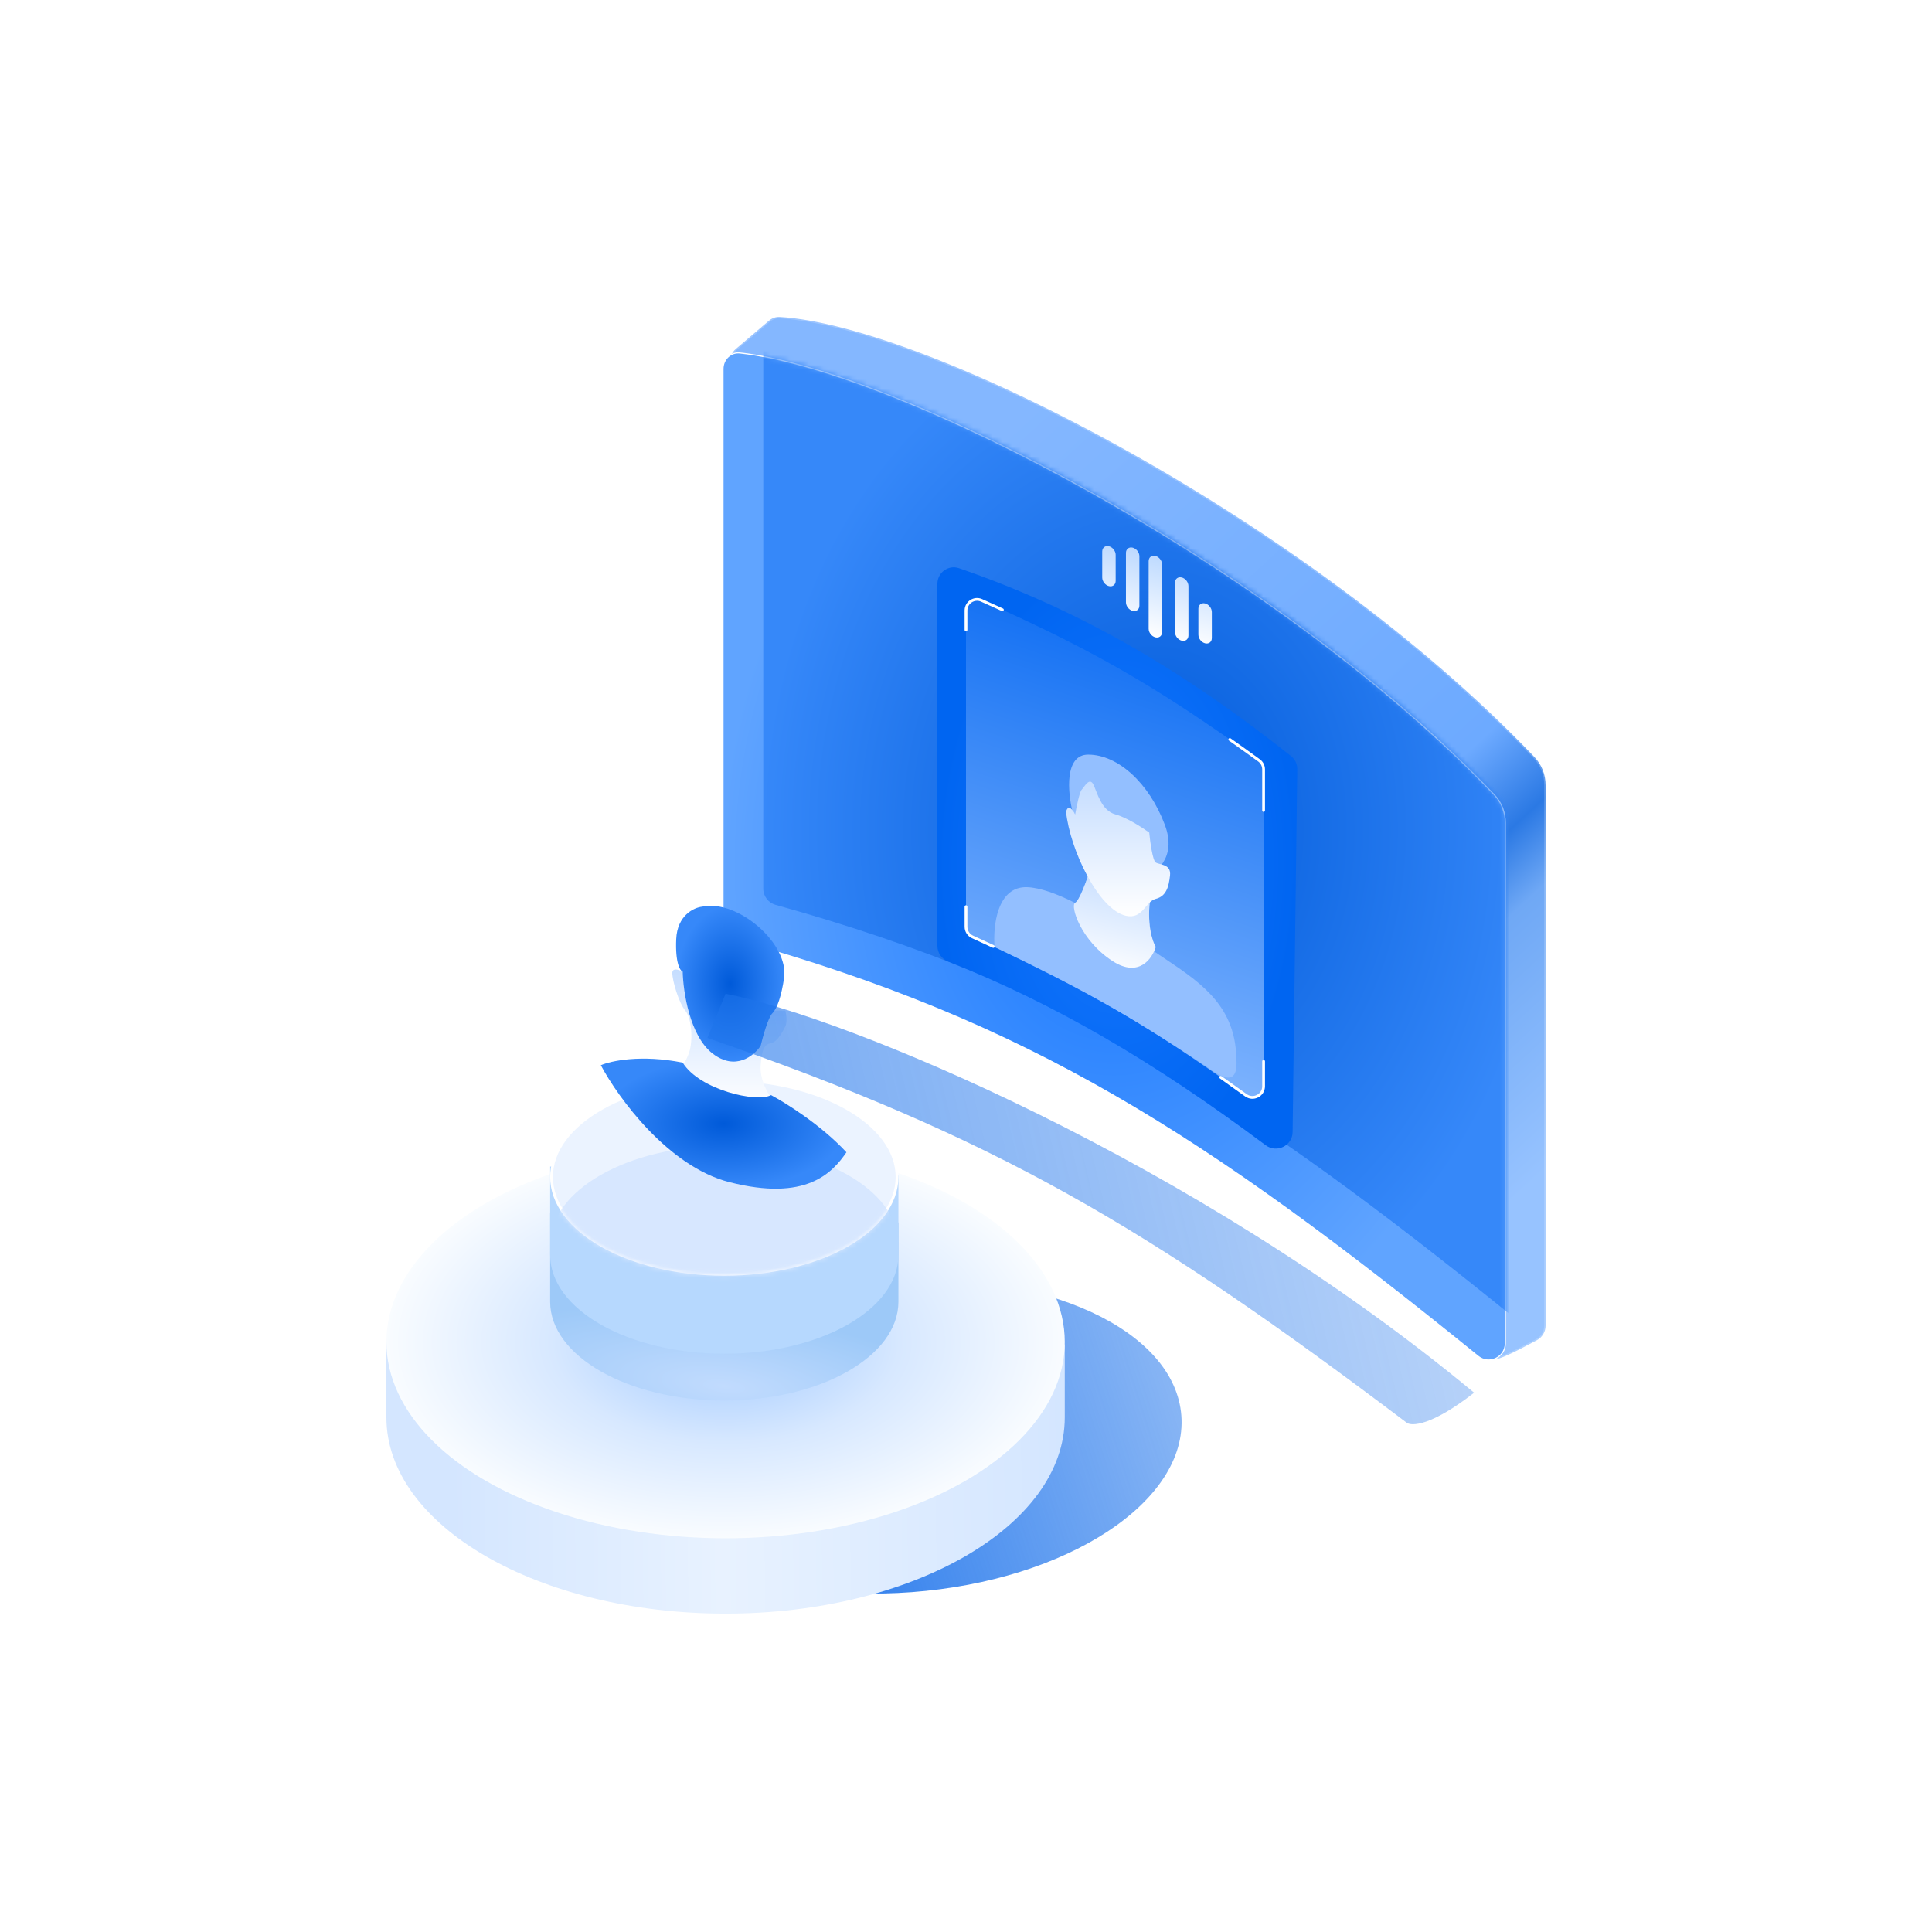<svg width="400" height="400" viewBox="0 0 400 400" fill="none" xmlns="http://www.w3.org/2000/svg">
<g clip-path="url(#clip0_8124_108476)">
<g filter="url(#filter0_f_8124_108476)">
<ellipse cx="186.363" cy="297.437" rx="58.386" ry="32.287" transform="rotate(-4.262 186.363 297.437)" fill="url(#paint0_linear_8124_108476)"/>
</g>
<path d="M220.448 293.457C220.448 315.895 189.008 334.084 150.224 334.084C111.44 334.084 80 315.895 80 293.457C80 285.721 80 277.851 80 277.851C80 277.851 124.812 252.829 150.224 252.829C179.806 252.829 220.448 278.39 220.448 278.39C220.448 278.39 220.448 288.133 220.448 293.457Z" fill="url(#paint1_linear_8124_108476)"/>
<path d="M317.698 156.747C270.939 107.698 192.326 67.496 161.462 65.621C160.613 65.57 159.822 65.87 159.175 66.422L152.341 72.251C151.517 72.954 151.071 74.004 151.139 75.085L157.875 183.64C157.966 185.112 158.983 186.359 160.401 186.767C213.32 202.008 262.011 244.265 307.099 279.241C307.941 279.894 308.237 281.443 309.303 281.452C310.444 281.461 312.951 280.283 318.191 277.479C319.306 276.883 320 275.718 320 274.453V162.571C320 160.402 319.195 158.317 317.698 156.747Z" fill="url(#paint2_linear_8124_108476)" stroke="white" stroke-opacity="0.2" stroke-width="0.574"/>
<path d="M149.687 76.366V191.273C149.687 192.827 150.744 194.192 152.241 194.608C212.99 211.496 249.426 234.944 306.028 280.804C308.285 282.632 311.659 281.03 311.659 278.126V170.374C311.659 168.205 310.855 166.12 309.358 164.551C263.615 116.619 185.601 76.661 153.193 73.079C151.267 72.866 149.687 74.428 149.687 76.366Z" fill="url(#paint3_radial_8124_108476)" stroke="white" stroke-width="0.23"/>
<mask id="mask0_8124_108476" style="mask-type:alpha" maskUnits="userSpaceOnUse" x="149" y="72" width="163" height="210">
<path d="M149.687 76.366V191.273C149.687 192.827 150.744 194.192 152.242 194.608C212.99 211.496 249.426 234.944 306.028 280.804C308.285 282.632 311.66 281.03 311.66 278.126V170.374C311.66 168.205 310.855 166.12 309.358 164.551C263.615 116.619 185.602 76.661 153.193 73.079C151.267 72.866 149.687 74.428 149.687 76.366Z" fill="url(#paint4_radial_8124_108476)" stroke="white" stroke-width="0.23"/>
</mask>
<g mask="url(#mask0_8124_108476)">
<g filter="url(#filter1_f_8124_108476)">
<path d="M158.028 69.102V184.008C158.028 185.562 159.085 186.927 160.582 187.343C221.331 204.231 257.767 227.68 314.369 273.539C316.625 275.367 320 273.765 320 270.861V163.109C320 160.94 319.196 158.856 317.698 157.287C271.955 109.355 193.942 69.397 161.534 65.814C159.608 65.602 158.028 67.164 158.028 69.102Z" fill="url(#paint5_radial_8124_108476)"/>
</g>
</g>
<path d="M239.208 115.093C239.977 115.284 240.6 116.082 240.6 116.874V130.866C240.6 131.658 239.977 132.145 239.208 131.953C238.439 131.761 237.816 130.964 237.816 130.171V116.18C237.816 115.388 238.439 114.901 239.208 115.093ZM244.663 119.556C245.432 119.748 246.055 120.546 246.055 121.338V131.561C246.055 132.353 245.432 132.84 244.663 132.648C243.894 132.456 243.271 131.659 243.271 130.867V120.644C243.271 119.852 243.894 119.365 244.663 119.556ZM249.506 124.938C250.275 125.129 250.898 125.927 250.898 126.719V132.1C250.898 132.893 250.275 133.38 249.506 133.189C248.737 132.997 248.114 132.198 248.114 131.406V126.025C248.114 125.233 248.737 124.746 249.506 124.938ZM234.508 113.384C235.277 113.576 235.9 114.373 235.9 115.165V125.388C235.9 126.18 235.277 126.667 234.508 126.476C233.74 126.284 233.117 125.486 233.116 124.694V114.471C233.116 113.679 233.739 113.192 234.508 113.384ZM229.596 113.099C230.365 113.291 230.988 114.089 230.988 114.881V120.262C230.988 121.054 230.365 121.542 229.596 121.35C228.827 121.159 228.204 120.36 228.204 119.568V114.187C228.204 113.395 228.827 112.908 229.596 113.099Z" fill="url(#paint6_linear_8124_108476)"/>
<path d="M194.081 195.845V120.871C194.081 118.536 196.357 116.879 198.564 117.641C225.18 126.826 246.291 139.934 267.288 156.533C268.122 157.193 268.601 158.205 268.588 159.268L267.622 234.386C267.585 237.222 264.323 238.804 262.05 237.108C238.572 219.586 218.222 207.758 196.284 199.07C194.959 198.546 194.081 197.27 194.081 195.845Z" fill="url(#paint7_radial_8124_108476)"/>
<path d="M200 191.887V126.394C200 124.736 201.709 123.627 203.224 124.302C224.771 133.909 238.761 141.515 260.664 157.429C261.257 157.86 261.614 158.555 261.614 159.288V224.897C261.614 226.776 259.473 227.857 257.949 226.758C237.549 212.047 224.274 204.425 201.355 193.983C200.535 193.61 200 192.789 200 191.887Z" fill="url(#paint8_linear_8124_108476)"/>
<path d="M207.534 126.244C206.127 125.603 204.69 124.956 203.218 124.3C201.704 123.625 200 124.736 200 126.394V130.408M200 187.717V191.887C200 192.789 200.528 193.606 201.348 193.98C202.82 194.651 204.253 195.31 205.65 195.96M252.735 223.045C254.427 224.234 256.163 225.471 257.954 226.762C259.478 227.861 261.614 226.776 261.614 224.897V219.735M254.619 153.107C256.573 154.48 258.586 155.919 260.671 157.434C261.264 157.865 261.614 158.555 261.614 159.288V167.807" stroke="white" stroke-width="0.574" stroke-linecap="round"/>
<path d="M222.601 186.91C223.462 186.48 224.933 182.426 225.56 180.453C230.134 179.825 239.067 179.969 238.206 185.565C237.345 191.161 238.565 194.892 239.282 196.058C239.197 196.346 239.082 196.656 238.938 196.973C240.042 197.719 241.062 198.411 241.973 199.018C249.237 203.861 255.695 208.704 255.964 218.928C256.502 225.116 253.004 223.233 249.775 220.811C232.937 209.596 223.289 204.431 205.919 196.058C205.56 191.843 206.403 183.466 212.646 183.682C215.36 183.775 218.855 185.073 222.566 186.931C222.577 186.923 222.589 186.916 222.601 186.91Z" fill="#93BFFF"/>
<path d="M222.602 186.91C223.462 186.48 224.933 182.426 225.561 180.453C230.135 179.825 239.068 179.969 238.207 185.565C237.346 191.161 238.565 194.892 239.283 196.058C238.566 198.48 235.785 202.462 230.404 199.018C223.678 194.713 221.525 187.448 222.602 186.91Z" fill="url(#paint9_linear_8124_108476)"/>
<path d="M225.292 156.237C220.341 156.237 221.076 164.13 222.063 168.076L236.592 181.798C239.193 180.991 243.749 177.654 241.166 170.766C237.937 162.157 231.48 156.237 225.292 156.237Z" fill="#93BFFF"/>
<path d="M223.946 163.502C223.515 163.932 222.87 167.089 222.601 168.614C222.152 167.717 221.148 166.354 220.717 168.076C221.524 175.878 227.424 188.292 233.094 189.6C236.592 190.407 237.13 186.641 239.282 186.103C241.435 185.564 241.973 183.681 242.242 181.259C242.511 178.838 240.089 179.107 239.282 178.569C238.637 178.138 238.116 174.264 237.937 172.381C236.592 171.394 233.309 169.26 230.941 168.614C227.982 167.807 227.175 164.04 226.367 162.425C225.56 160.811 224.484 162.964 223.946 163.502Z" fill="url(#paint10_linear_8124_108476)"/>
<ellipse cx="150.224" cy="277.851" rx="70.224" ry="40.628" fill="url(#paint11_radial_8124_108476)"/>
<path d="M186.009 269.51C186.009 280.804 169.868 289.959 149.956 289.959C130.044 289.959 113.902 280.804 113.902 269.51C113.902 264.12 113.902 251.215 113.902 251.215C113.902 251.215 139.547 249.062 149.956 249.062C161.402 249.062 186.009 253.098 186.009 253.098C186.009 253.098 186.009 264.709 186.009 269.51Z" fill="url(#paint12_radial_8124_108476)"/>
<g filter="url(#filter2_i_8124_108476)">
<path d="M186.009 259.824C186.009 271.118 169.868 280.273 149.956 280.273C130.044 280.273 113.902 271.118 113.902 259.824C113.902 254.434 113.902 241.529 113.902 241.529C113.902 241.529 139.547 239.376 149.956 239.376C161.402 239.376 186.009 243.412 186.009 243.412C186.009 243.412 186.009 255.023 186.009 259.824Z" fill="#B6D8FE"/>
</g>
<path d="M149.955 223.52C159.871 223.52 168.834 225.8 175.308 229.472C181.79 233.149 185.722 238.183 185.722 243.681C185.722 249.179 181.79 254.215 175.308 257.891C168.834 261.563 159.871 263.842 149.955 263.842C140.04 263.842 131.077 261.563 124.603 257.891C118.12 254.215 114.189 249.179 114.189 243.681C114.189 238.183 118.121 233.149 124.603 229.472C131.077 225.8 140.04 223.52 149.955 223.52Z" fill="#EBF3FF" stroke="white" stroke-width="0.574"/>
<mask id="mask1_8124_108476" style="mask-type:alpha" maskUnits="userSpaceOnUse" x="113" y="223" width="74" height="42">
<path d="M149.956 223.52C159.871 223.52 168.835 225.8 175.308 229.472C181.79 233.149 185.722 238.183 185.722 243.681C185.722 249.179 181.791 254.215 175.308 257.891C168.835 261.563 159.871 263.842 149.956 263.842C140.04 263.842 131.077 261.563 124.603 257.891C118.121 254.215 114.189 249.179 114.189 243.681C114.189 238.183 118.121 233.149 124.603 229.472C131.077 225.8 140.04 223.52 149.956 223.52Z" fill="#EBF3FF" stroke="white" stroke-width="0.574"/>
</mask>
<g mask="url(#mask1_8124_108476)">
<g filter="url(#filter3_f_8124_108476)">
<ellipse cx="149.956" cy="257.672" rx="36.054" ry="20.448" fill="#D7E7FF"/>
</g>
</g>
<path d="M139.193 201.439C139.193 200.148 140.987 200.901 141.883 201.439C146.726 204.04 156.789 209.242 158.296 209.242H162.601C162.78 209.959 163.031 211.61 162.601 212.471C162.063 213.547 160.987 215.699 159.641 215.968C158.296 216.237 157.758 217.045 157.489 220.542C157.274 223.34 158.834 226.192 159.641 227.269C158.924 228.614 155.982 230.659 149.955 228.076C143.928 225.493 141.525 221.977 141.076 220.542C141.345 220.453 142.045 219.789 142.691 217.852C143.498 215.43 143.229 210.856 141.883 209.242C140.538 207.628 139.193 203.054 139.193 201.439Z" fill="url(#paint13_linear_8124_108476)"/>
<path d="M140.001 194.443C140.216 189.493 143.678 187.896 145.382 187.717C152.545 186.12 163.419 195.251 162.332 202.515C161.813 205.985 160.987 208.704 159.911 209.78C159.05 210.641 157.938 214.623 157.489 216.506C156.144 218.569 152.27 221.78 147.534 218.121C142.799 214.461 141.436 205.295 141.346 201.17C140.808 200.991 139.785 199.394 140.001 194.443Z" fill="url(#paint14_radial_8124_108476)"/>
<path d="M141.345 220.004C132.735 218.282 126.457 219.645 124.395 220.542C127.982 227.268 138.332 241.528 151.031 244.757C166.906 248.793 172.287 242.874 175.246 238.569C170.08 232.972 162.69 228.345 159.641 226.73C156.681 228.345 144.843 225.654 141.345 220.004Z" fill="url(#paint15_radial_8124_108476)"/>
<g filter="url(#filter4_f_8124_108476)">
<path d="M150.224 205.744L146.457 214.892C206.12 235.476 237.498 253.968 291.21 294.533C292.197 295.34 296.376 295.233 305.201 288.345C247.135 240.187 174.845 210.469 150.224 205.744Z" fill="url(#paint16_linear_8124_108476)" fill-opacity="0.58"/>
</g>
</g>
<defs>
<filter id="filter0_f_8124_108476" x="28.089" y="164.945" width="316.549" height="264.985" filterUnits="userSpaceOnUse" color-interpolation-filters="sRGB">
<feFlood flood-opacity="0" result="BackgroundImageFix"/>
<feBlend mode="normal" in="SourceGraphic" in2="BackgroundImageFix" result="shape"/>
<feGaussianBlur stdDeviation="50" result="effect1_foregroundBlur_8124_108476"/>
</filter>
<filter id="filter1_f_8124_108476" x="152.288" y="60.055" width="173.452" height="220.001" filterUnits="userSpaceOnUse" color-interpolation-filters="sRGB">
<feFlood flood-opacity="0" result="BackgroundImageFix"/>
<feBlend mode="normal" in="SourceGraphic" in2="BackgroundImageFix" result="shape"/>
<feGaussianBlur stdDeviation="2.87" result="effect1_foregroundBlur_8124_108476"/>
</filter>
<filter id="filter2_i_8124_108476" x="113.902" y="239.376" width="72.108" height="40.897" filterUnits="userSpaceOnUse" color-interpolation-filters="sRGB">
<feFlood flood-opacity="0" result="BackgroundImageFix"/>
<feBlend mode="normal" in="SourceGraphic" in2="BackgroundImageFix" result="shape"/>
<feColorMatrix in="SourceAlpha" type="matrix" values="0 0 0 0 0 0 0 0 0 0 0 0 0 0 0 0 0 0 127 0" result="hardAlpha"/>
<feOffset/>
<feGaussianBlur stdDeviation="4.448"/>
<feComposite in2="hardAlpha" operator="arithmetic" k2="-1" k3="1"/>
<feColorMatrix type="matrix" values="0 0 0 0 1 0 0 0 0 1 0 0 0 0 1 0 0 0 1 0"/>
<feBlend mode="normal" in2="shape" result="effect1_innerShadow_8124_108476"/>
</filter>
<filter id="filter3_f_8124_108476" x="111.204" y="234.526" width="77.503" height="46.292" filterUnits="userSpaceOnUse" color-interpolation-filters="sRGB">
<feFlood flood-opacity="0" result="BackgroundImageFix"/>
<feBlend mode="normal" in="SourceGraphic" in2="BackgroundImageFix" result="shape"/>
<feGaussianBlur stdDeviation="1.349" result="effect1_foregroundBlur_8124_108476"/>
</filter>
<filter id="filter4_f_8124_108476" x="108.114" y="167.402" width="235.429" height="165.817" filterUnits="userSpaceOnUse" color-interpolation-filters="sRGB">
<feFlood flood-opacity="0" result="BackgroundImageFix"/>
<feBlend mode="normal" in="SourceGraphic" in2="BackgroundImageFix" result="shape"/>
<feGaussianBlur stdDeviation="19.171" result="effect1_foregroundBlur_8124_108476"/>
</filter>
<linearGradient id="paint0_linear_8124_108476" x1="335.005" y1="198.375" x2="132.422" y2="247.162" gradientUnits="userSpaceOnUse">
<stop stop-color="#1D73EB" stop-opacity="0"/>
<stop offset="1" stop-color="#1D73EB"/>
</linearGradient>
<linearGradient id="paint1_linear_8124_108476" x1="93.453" y1="314.712" x2="220.448" y2="313.367" gradientUnits="userSpaceOnUse">
<stop stop-color="#D4E6FF"/>
<stop offset="0.44" stop-color="#E8F2FF"/>
<stop offset="1" stop-color="#D4E6FF"/>
</linearGradient>
<linearGradient id="paint2_linear_8124_108476" x1="191.929" y1="103.233" x2="320" y2="242.336" gradientUnits="userSpaceOnUse">
<stop stop-color="#84B7FF"/>
<stop offset="0.605" stop-color="#6DAAFF"/>
<stop offset="0.699" stop-color="#2B79E4"/>
<stop offset="0.769" stop-color="#6FA8F5"/>
<stop offset="1" stop-color="#97C3FF"/>
</linearGradient>
<radialGradient id="paint3_radial_8124_108476" cx="0" cy="0" r="1" gradientUnits="userSpaceOnUse" gradientTransform="translate(230.673 179.107) rotate(90) scale(106.278 80.986)">
<stop stop-color="#1677FF"/>
<stop offset="1" stop-color="#60A4FF"/>
</radialGradient>
<radialGradient id="paint4_radial_8124_108476" cx="0" cy="0" r="1" gradientUnits="userSpaceOnUse" gradientTransform="translate(230.673 179.107) rotate(90) scale(106.278 80.986)">
<stop stop-color="#1677FF"/>
<stop offset="1" stop-color="#60A4FF"/>
</radialGradient>
<radialGradient id="paint5_radial_8124_108476" cx="0" cy="0" r="1" gradientUnits="userSpaceOnUse" gradientTransform="translate(239.014 171.843) rotate(90) scale(106.278 80.986)">
<stop stop-color="#005AD9"/>
<stop offset="1" stop-color="#3688F9"/>
</radialGradient>
<linearGradient id="paint6_linear_8124_108476" x1="239.551" y1="114.641" x2="235.467" y2="131.02" gradientUnits="userSpaceOnUse">
<stop stop-color="#BCD9FF"/>
<stop offset="1" stop-color="white"/>
</linearGradient>
<radialGradient id="paint7_radial_8124_108476" cx="0" cy="0" r="1" gradientUnits="userSpaceOnUse" gradientTransform="translate(231.345 178.704) rotate(90) scale(62.556 37.264)">
<stop stop-color="#1778FF"/>
<stop offset="1" stop-color="#0065F1"/>
</radialGradient>
<linearGradient id="paint8_linear_8124_108476" x1="264.574" y1="127.179" x2="230.807" y2="229.421" gradientUnits="userSpaceOnUse">
<stop stop-color="#0165F1"/>
<stop offset="1" stop-color="#8ABBFF"/>
</linearGradient>
<linearGradient id="paint9_linear_8124_108476" x1="230.811" y1="180.199" x2="225.83" y2="201.17" gradientUnits="userSpaceOnUse">
<stop stop-color="#C5DDFF"/>
<stop offset="1" stop-color="white"/>
</linearGradient>
<linearGradient id="paint10_linear_8124_108476" x1="231.49" y1="161.835" x2="231.49" y2="189.713" gradientUnits="userSpaceOnUse">
<stop stop-color="#C5DDFF"/>
<stop offset="1" stop-color="white"/>
</linearGradient>
<radialGradient id="paint11_radial_8124_108476" cx="0" cy="0" r="1" gradientUnits="userSpaceOnUse" gradientTransform="translate(150.224 277.851) rotate(90) scale(40.628 70.224)">
<stop stop-color="#9DC7FF"/>
<stop offset="0.511" stop-color="#D7E8FF"/>
<stop offset="1" stop-color="#F9FCFF"/>
</radialGradient>
<radialGradient id="paint12_radial_8124_108476" cx="0" cy="0" r="1" gradientUnits="userSpaceOnUse" gradientTransform="translate(149.955 286.999) rotate(96.882) scale(15.719 52.657)">
<stop stop-color="#C1DBFE"/>
<stop offset="1" stop-color="#9DC9F8"/>
</radialGradient>
<linearGradient id="paint13_linear_8124_108476" x1="151.016" y1="200.726" x2="151.016" y2="229.316" gradientUnits="userSpaceOnUse">
<stop stop-color="#C5DDFF"/>
<stop offset="1" stop-color="white"/>
</linearGradient>
<radialGradient id="paint14_radial_8124_108476" cx="0" cy="0" r="1" gradientUnits="userSpaceOnUse" gradientTransform="translate(151.19 203.66) rotate(90) scale(16.127 11.218)">
<stop stop-color="#005AD9"/>
<stop offset="1" stop-color="#3688F9"/>
</radialGradient>
<radialGradient id="paint15_radial_8124_108476" cx="0" cy="0" r="1" gradientUnits="userSpaceOnUse" gradientTransform="translate(149.82 232.64) rotate(90) scale(13.463 25.426)">
<stop stop-color="#005AD9"/>
<stop offset="1" stop-color="#3688F9"/>
</radialGradient>
<linearGradient id="paint16_linear_8124_108476" x1="427.9" y1="113.574" x2="152.046" y2="179.002" gradientUnits="userSpaceOnUse">
<stop stop-color="#1D73EB" stop-opacity="0"/>
<stop offset="1" stop-color="#1D73EB"/>
</linearGradient>
<clipPath id="clip0_8124_108476">
<rect width="400" height="400" fill="white"/>
</clipPath>
</defs>
</svg>
